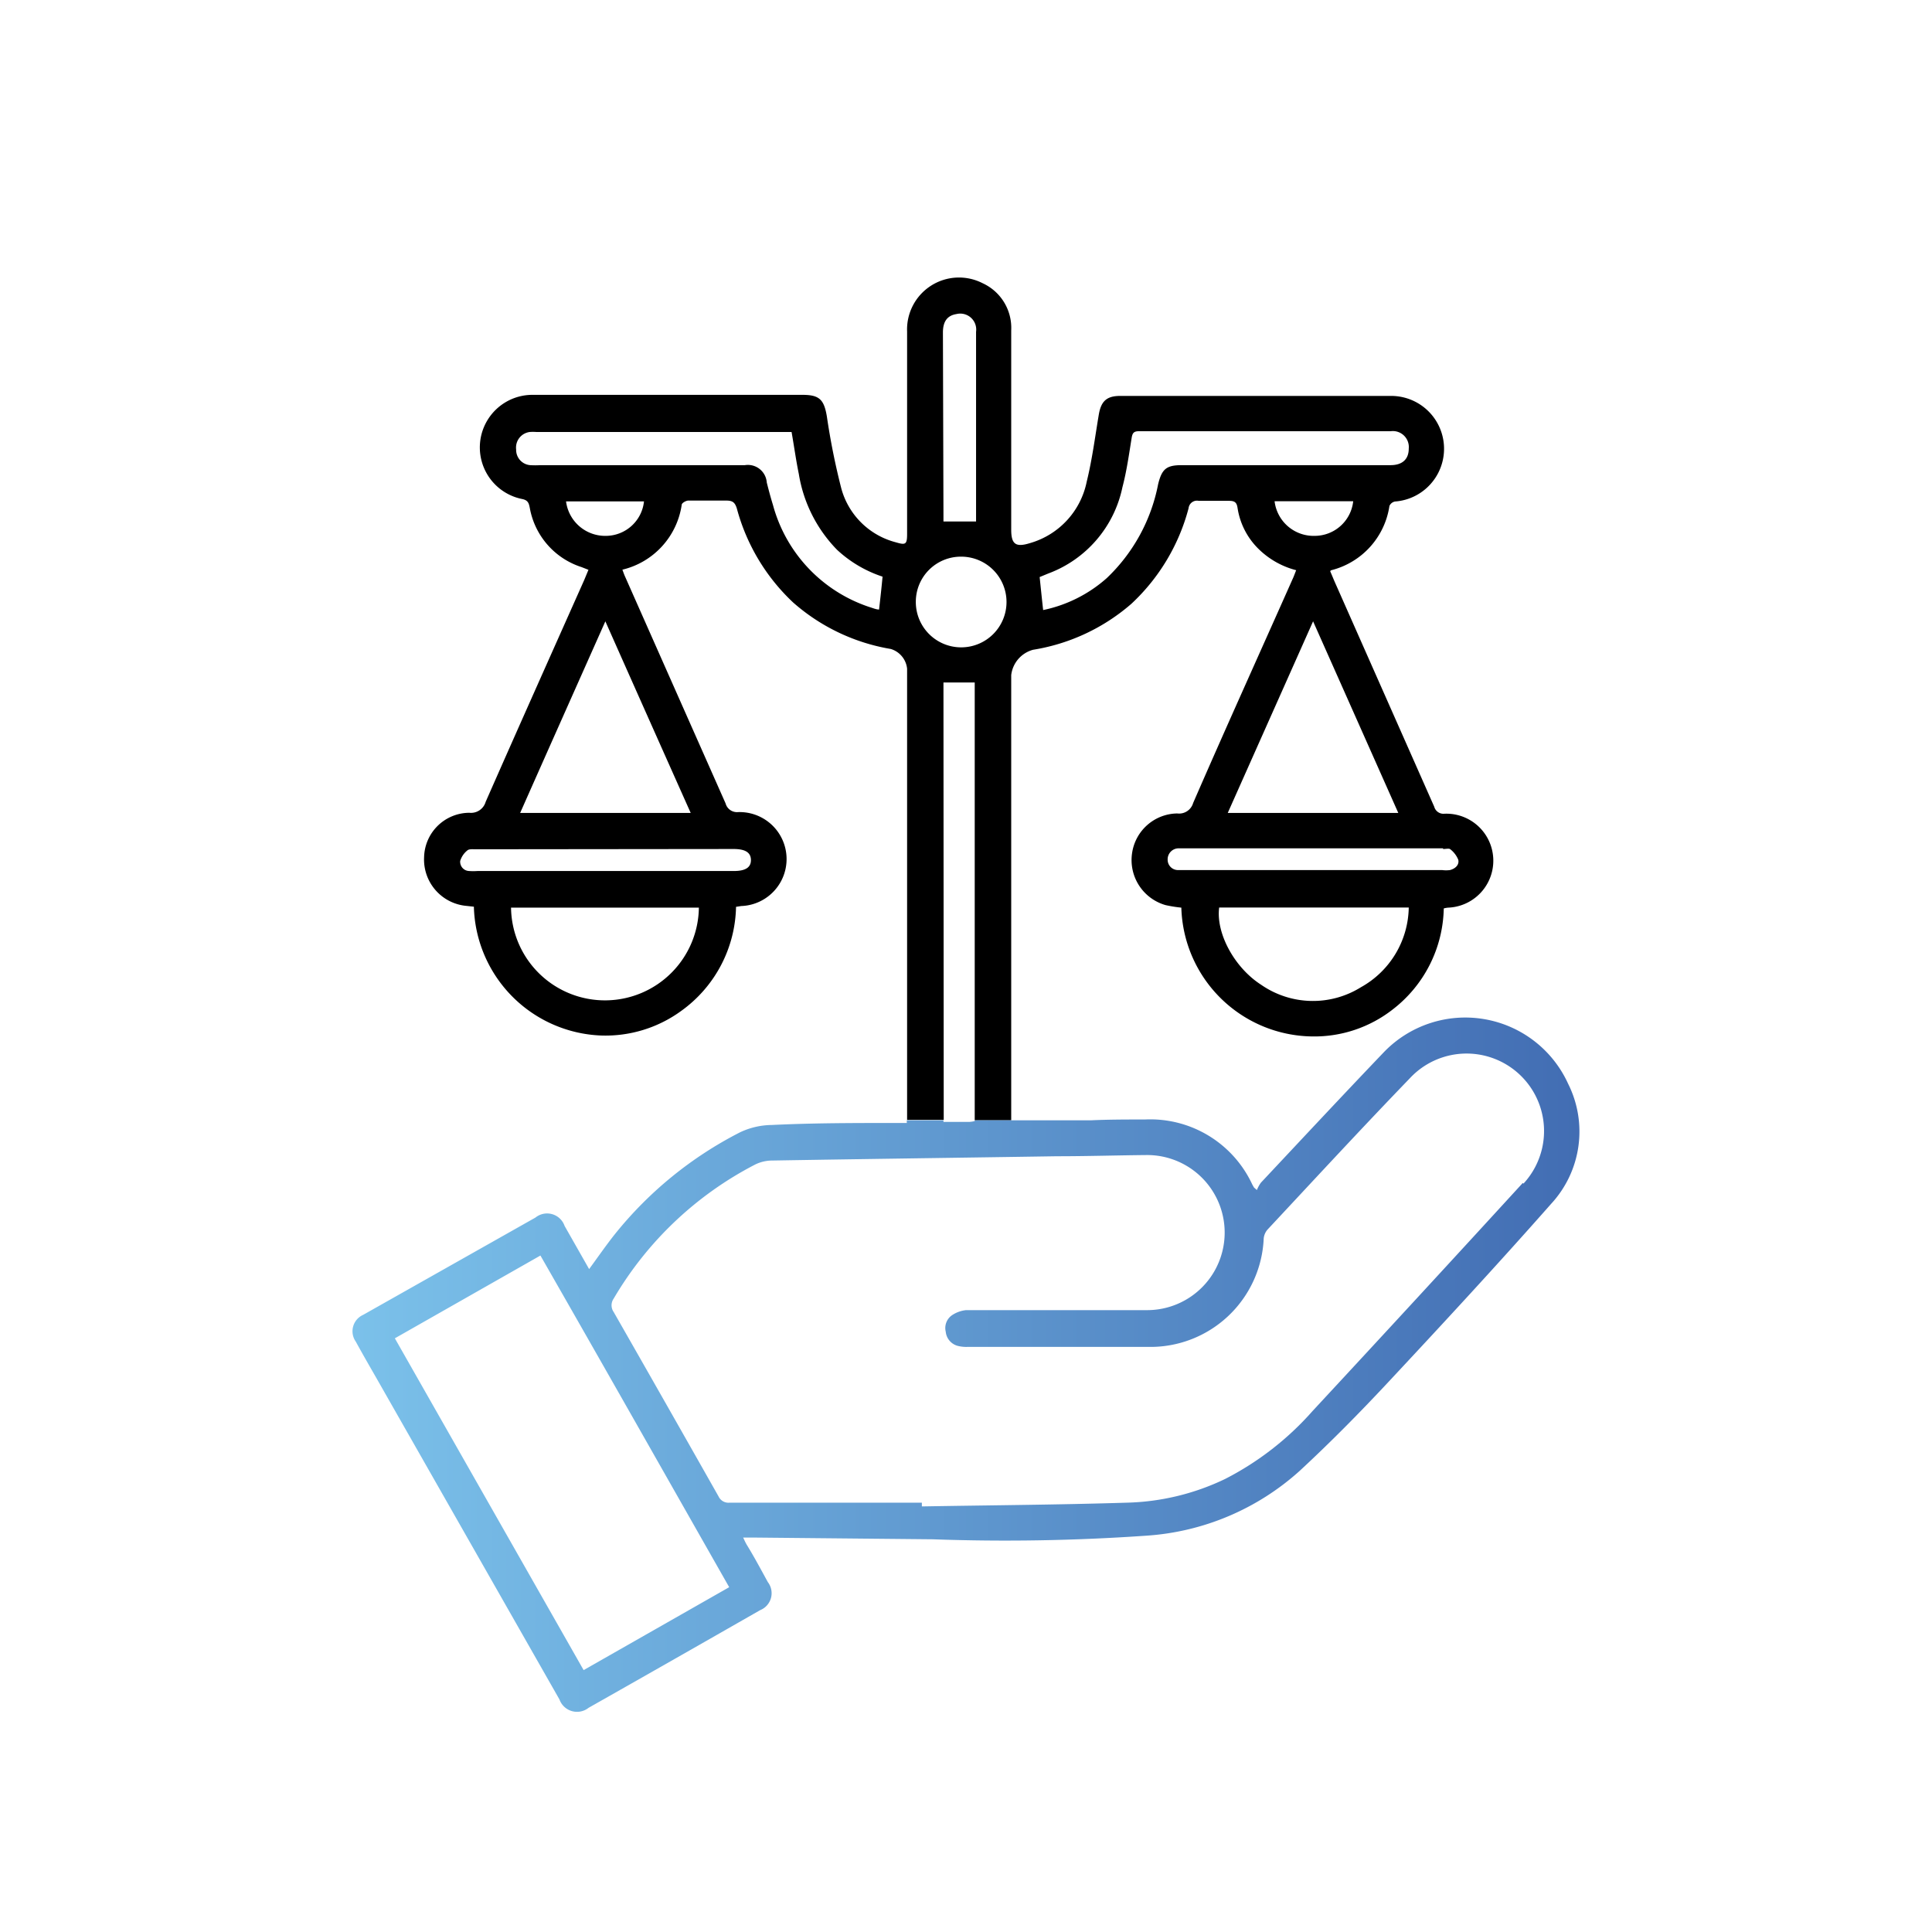 <svg id="Layer_1" data-name="Layer 1" xmlns="http://www.w3.org/2000/svg" xmlns:xlink="http://www.w3.org/1999/xlink" viewBox="0 0 144 144"><defs><style>.cls-1{fill:none;}.cls-2{fill:url(#linear-gradient);}</style><linearGradient id="linear-gradient" x1="26.27" y1="101.74" x2="117.73" y2="101.74" gradientUnits="userSpaceOnUse"><stop offset="0" stop-color="#7bc1ea"/><stop offset="1" stop-color="#426db3"/></linearGradient></defs><title>about</title><path class="cls-1" d="M98,39.94a2.89,2.89,0,0,0,2.84-2.58H94.93A2.93,2.93,0,0,0,98,39.94Z"/><path class="cls-1" d="M82.49,43.08a13.07,13.07,0,0,0,3.83-7c.28-1.14.62-1.42,1.76-1.42h15.58c.88,0,1.35-.44,1.36-1.23a1.19,1.19,0,0,0-1.36-1.29H84.9c-.37,0-.49.11-.55.48-.2,1.23-.37,2.48-.69,3.69a8.76,8.76,0,0,1-5.54,6.44l-.63.25c.09.87.17,1.66.26,2.46A10.28,10.28,0,0,0,82.49,43.08Z"/><path class="cls-1" d="M91.51,60.59h12.71L97.87,46.31Z"/><path class="cls-1" d="M38.09,67.65a7,7,0,0,0,14,0Z"/><path class="cls-1" d="M34.84,63.36a1.61,1.61,0,0,0-.54.79.69.69,0,0,0,.66.75,4.38,4.38,0,0,0,.63,0H54.7c.88,0,1.27-.26,1.27-.83s-.42-.81-1.29-.81H35.45C35.24,63.28,35,63.25,34.84,63.36Z"/><path class="cls-1" d="M70.32,50.87V83.5h2.33V50.87Z"/><path class="cls-1" d="M87.81,63.29a.82.82,0,0,0-.78.84.77.77,0,0,0,.77.78c.27,0,.54,0,.81,0h18.88a2.26,2.26,0,0,0,.58,0c.39-.1.71-.38.62-.77a1.88,1.88,0,0,0-.62-.8c-.1-.09-.34,0-.51,0H87.81Z"/><path class="cls-1" d="M70.32,83.62h1.94a2.63,2.63,0,0,0,.39-.06V83.5H70.32Z"/><path class="cls-1" d="M94,73.4a6.77,6.77,0,0,0,7.45.18A6.92,6.92,0,0,0,105,67.64H90.86C90.61,69.55,92,72.12,94,73.4Z"/><path class="cls-1" d="M79.15,83.53l2.19,0h-6v0C76.68,83.53,77.92,83.54,79.15,83.53Z"/><path class="cls-1" d="M29.43,99.75,43.5,124.48l10.85-6.18C49.63,110,45,101.82,40.28,93.58Z"/><path class="cls-1" d="M105,80.33c-3.55,3.73-7.08,7.5-10.6,11.27a1.19,1.19,0,0,0-.28.65,8.45,8.45,0,0,1-8.57,8.09c-4.51,0-9,0-13.51,0a2.59,2.59,0,0,1-.74-.08,1.21,1.21,0,0,1-.88-1.05A1.16,1.16,0,0,1,71,98a2.32,2.32,0,0,1,1.1-.26c4.5,0,9,0,13.5,0a5.78,5.78,0,1,0,0-11.56c-2.24,0-4.48.06-6.72.09-7.07.11-14.14.2-21.21.32a2.89,2.89,0,0,0-1.27.29,26.13,26.13,0,0,0-10.56,10,.87.87,0,0,0,0,1q3.93,6.85,7.82,13.75a.81.81,0,0,0,.82.46H68.69v.25c5.1-.09,10.2-.12,15.29-.28a17.88,17.88,0,0,0,7.34-1.73,22.15,22.15,0,0,0,6.51-5.06q7.89-8.44,15.67-17A5.77,5.77,0,0,0,105,80.33Z"/><path class="cls-1" d="M38.77,60.59H51.48c-2.13-4.77-4.22-9.46-6.36-14.28C43,51.14,40.88,55.83,38.77,60.59Z"/><path class="cls-1" d="M71.62,48.24a3.38,3.38,0,1,0,0-6.75,3.38,3.38,0,0,0,0,6.75Z"/><path class="cls-1" d="M59.57,35.28c-.21-1-.35-2.05-.54-3.13H40a3,3,0,0,0-.52,0,1.17,1.17,0,0,0-1,1.3,1.14,1.14,0,0,0,1.05,1.17,6.37,6.37,0,0,0,.76,0H55.52A1.41,1.41,0,0,1,57.15,36c.14.56.29,1.12.46,1.67a11.05,11.05,0,0,0,7.24,7.63c.23.07.46.12.67.17.1-.87.19-1.67.29-2.51a9.18,9.18,0,0,1-3.39-2A10.47,10.47,0,0,1,59.57,35.28Z"/><path class="cls-1" d="M45.19,39.94A2.87,2.87,0,0,0,48,37.37H42.18A2.94,2.94,0,0,0,45.19,39.94Z"/><path class="cls-1" d="M72.7,38.87V31.63c0-2.3,0-4.6,0-6.9a1.19,1.19,0,0,0-1.47-1.32c-.63.11-1,.56-1,1.37V38.4c0,.17,0,.33,0,.47Z"/><path d="M70.32,50.87h2.33V83.5h2.72V50.32A2.22,2.22,0,0,1,77,48.43,14.7,14.7,0,0,0,84.33,45a14.92,14.92,0,0,0,4.26-7.12.63.63,0,0,1,.76-.55c.75,0,1.51,0,2.26,0,.42,0,.57.12.63.53a5.42,5.42,0,0,0,1.51,3,6.21,6.21,0,0,0,2.86,1.64c-.1.24-.16.43-.25.62-2.48,5.58-5,11.14-7.43,16.73a1.09,1.09,0,0,1-1.19.78,3.45,3.45,0,0,0-3.36,2.95,3.49,3.49,0,0,0,2.49,3.88,10,10,0,0,0,1.18.19,9.88,9.88,0,0,0,9.74,9.6,9.49,9.49,0,0,0,6-2,9.74,9.74,0,0,0,3.82-7.54,1.66,1.66,0,0,1,.33-.06,3.49,3.49,0,1,0-.28-7,.71.71,0,0,1-.76-.52L99.58,43.59c-.16-.35-.3-.71-.43-1,0-.06.06-.08.08-.09a5.82,5.82,0,0,0,4.33-4.79.58.58,0,0,1,.41-.33,3.94,3.94,0,0,0-.31-7.87H83.49c-1,0-1.42.39-1.59,1.38-.28,1.66-.49,3.33-.9,5a6,6,0,0,1-4.23,4.59c-1.06.33-1.4.09-1.4-1V24.62a3.66,3.66,0,0,0-2.13-3.51,3.87,3.87,0,0,0-5.63,3.6q0,7.54,0,15.07c0,.8-.1.86-.84.64a5.69,5.69,0,0,1-4.06-4,51.73,51.73,0,0,1-1.08-5.38c-.21-1.25-.55-1.61-1.81-1.61H46.74c-2.38,0-4.76,0-7.13,0a3.92,3.92,0,0,0-.71,7.76c.47.09.52.33.59.68a5.68,5.68,0,0,0,3.86,4.4l.51.2-.32.77c-2.45,5.5-4.91,11-7.34,16.52a1.14,1.14,0,0,1-1.22.82,3.39,3.39,0,0,0-3.37,3.3,3.47,3.47,0,0,0,3.16,3.64l.55.06a9.87,9.87,0,0,0,9.45,9.6,9.58,9.58,0,0,0,6-1.83,9.78,9.78,0,0,0,4.09-7.76l.39-.06a3.48,3.48,0,0,0-.25-7,.88.88,0,0,1-.92-.65Q50.37,51.51,46.6,43c-.08-.17-.14-.35-.21-.54a5.84,5.84,0,0,0,4.42-4.83c0-.14.31-.31.48-.32.94,0,1.89,0,2.84,0,.48,0,.65.14.79.59a14.9,14.9,0,0,0,4.19,7,14.67,14.67,0,0,0,7.28,3.47,1.72,1.72,0,0,1,1.22,1.47V83c0,.15,0,.3,0,.47h2.73Zm31.12,22.71A6.77,6.77,0,0,1,94,73.4c-2-1.28-3.38-3.85-3.13-5.76H105A6.92,6.92,0,0,1,101.44,73.58Zm6.12-10.3c.17,0,.41-.05.51,0a1.88,1.88,0,0,1,.62.8c.09.39-.23.67-.62.77a2.26,2.26,0,0,1-.58,0H88.61c-.27,0-.54,0-.81,0a.77.77,0,0,1-.77-.78.82.82,0,0,1,.78-.84h19.75Zm-3.34-2.69H91.51l6.36-14.28ZM98,39.94a2.93,2.93,0,0,1-3-2.58h5.86A2.89,2.89,0,0,1,98,39.94ZM78.12,42.75a8.76,8.76,0,0,0,5.54-6.44c.32-1.21.49-2.46.69-3.69.06-.37.18-.48.55-.48h18.76A1.19,1.19,0,0,1,105,33.44c0,.79-.48,1.23-1.36,1.23H88.08c-1.14,0-1.48.28-1.76,1.42a13.07,13.07,0,0,1-3.83,7,10.28,10.28,0,0,1-4.74,2.38c-.09-.8-.17-1.59-.26-2.46ZM45.2,74.56a7,7,0,0,1-7.11-6.91h14A7,7,0,0,1,45.2,74.56Zm9.48-11.28c.87,0,1.28.26,1.29.81s-.39.83-1.27.83H35.59a4.38,4.38,0,0,1-.63,0,.69.69,0,0,1-.66-.75,1.61,1.61,0,0,1,.54-.79c.13-.11.4-.08.61-.08Zm-3.2-2.69H38.77c2.11-4.76,4.2-9.45,6.35-14.28C47.26,51.13,49.35,55.82,51.48,60.59ZM45.19,39.94a2.94,2.94,0,0,1-3-2.57H48A2.87,2.87,0,0,1,45.19,39.94Zm20.33,5.49c-.21,0-.44-.1-.67-.17a11.05,11.05,0,0,1-7.24-7.63c-.17-.55-.32-1.11-.46-1.67a1.41,1.41,0,0,0-1.63-1.29H40.28a6.37,6.37,0,0,1-.76,0,1.14,1.14,0,0,1-1.05-1.17,1.17,1.17,0,0,1,1-1.3,3,3,0,0,1,.52,0H59c.19,1.08.33,2.11.54,3.13a10.47,10.47,0,0,0,2.85,5.65,9.18,9.18,0,0,0,3.39,2C65.71,43.76,65.62,44.56,65.52,45.43Zm4.76-20.65c0-.81.32-1.26,1-1.37a1.19,1.19,0,0,1,1.47,1.32c0,2.3,0,4.6,0,6.9v7.24H70.32c0-.14,0-.3,0-.47Zm1.35,16.71a3.38,3.38,0,1,1-3.37,3.35A3.36,3.36,0,0,1,71.63,41.49Z"/><path class="cls-2" d="M116.88,80.78a8.42,8.42,0,0,0-13.76-2.33c-3.07,3.21-6.1,6.46-9.14,9.7a2.65,2.65,0,0,0-.3.55c-.2-.18-.22-.19-.22-.2l-.12-.21a8.38,8.38,0,0,0-8-4.85c-1.34,0-2.68,0-4,.06h0l-2.19,0c-1.23,0-2.47,0-3.78,0v0H72.65v.06a2.63,2.63,0,0,1-.39.06H70.32V83.5H67.59a1.21,1.21,0,0,0,0,.2c-.31,0-.56,0-.81,0-3.09,0-6.18,0-9.27.15a5.65,5.65,0,0,0-2.34.54A28.65,28.65,0,0,0,45.82,92c-.65.82-1.25,1.69-1.91,2.59l-1.83-3.22a1.38,1.38,0,0,0-2.17-.62L27.07,98a1.34,1.34,0,0,0-.55,2c.49.9,1,1.78,1.51,2.67l13.67,24a1.39,1.39,0,0,0,2.17.62q6.41-3.63,12.79-7.28a1.36,1.36,0,0,0,.57-2.09c-.51-.93-1-1.85-1.57-2.78-.09-.15-.16-.31-.27-.54h.74l13.39.13a151.17,151.17,0,0,0,15.93-.27,18.92,18.92,0,0,0,11.42-4.83c2.28-2.11,4.47-4.33,6.59-6.6,4.1-4.39,8.18-8.8,12.15-13.3A7.94,7.94,0,0,0,116.88,80.78ZM43.5,124.48,29.43,99.75l10.85-6.17C45,101.82,49.63,110,54.35,118.3Zm70-36.31q-7.8,8.52-15.67,17a22.15,22.15,0,0,1-6.51,5.06A17.88,17.88,0,0,1,84,112c-5.09.16-10.19.19-15.29.28V112H54.38a.81.81,0,0,1-.82-.46q-3.9-6.89-7.82-13.75a.87.87,0,0,1,0-1,26.13,26.13,0,0,1,10.56-10,2.89,2.89,0,0,1,1.27-.29c7.07-.12,14.14-.21,21.21-.32,2.24,0,4.48-.07,6.72-.09a5.78,5.78,0,1,1,0,11.56c-4.5,0-9,0-13.5,0A2.32,2.32,0,0,0,71,98a1.16,1.16,0,0,0-.51,1.26,1.21,1.21,0,0,0,.88,1.05,2.59,2.59,0,0,0,.74.08c4.5,0,9,0,13.51,0a8.45,8.45,0,0,0,8.57-8.09,1.19,1.19,0,0,1,.28-.65c3.52-3.77,7-7.54,10.6-11.27a5.77,5.77,0,0,1,8.48,7.84Z"/></svg>